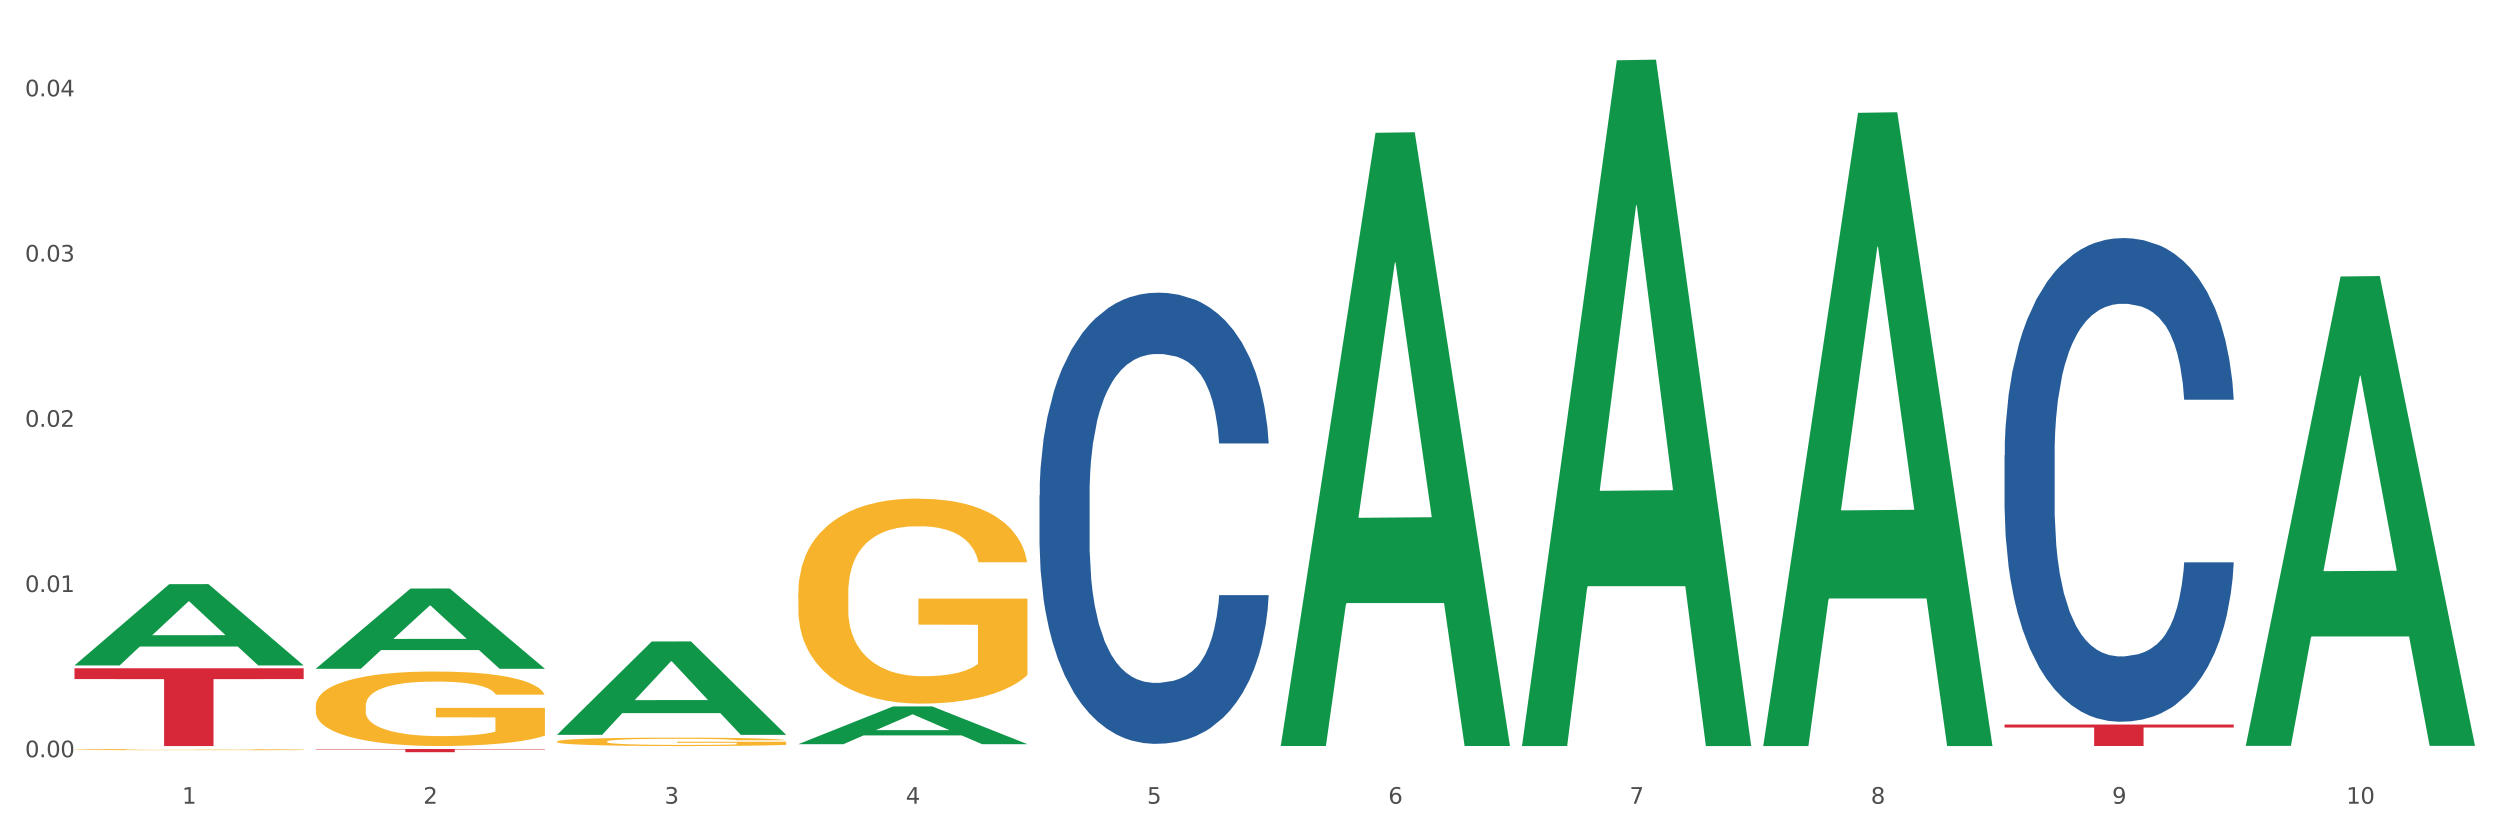 <?xml version="1.0" encoding="utf-8" standalone="no"?>
<!DOCTYPE svg PUBLIC "-//W3C//DTD SVG 1.1//EN"
  "http://www.w3.org/Graphics/SVG/1.1/DTD/svg11.dtd">
<svg xmlns:xlink="http://www.w3.org/1999/xlink" width="1080pt" height="360pt" viewBox="0 0 1080 360" xmlns="http://www.w3.org/2000/svg" version="1.1">
 <rect x="0" y="0" width="1080" height="360" fill="#333333" stroke="none"/>
 <defs>
  <style type="text/css">*{stroke-linejoin: round; stroke-linecap: butt}</style>
 </defs>
 <g id="figure_1">
  <g id="patch_1">
   <path d="M 0 360 
L 1080 360 
L 1080 0 
L 0 0 
z
" style="fill: #ffffff; stroke: #ffffff; stroke-linejoin: miter"/>
  </g>
  <g id="axes_1">
   <g id="matplotlib.axis_1">
    <g id="xtick_1">
     <g id="text_1">
      <!-- 1 -->
      <g style="fill: #4d4d4d" transform="translate(78.627 347.204) scale(0.096 -0.096)">
       <defs>
        <path id="DejaVuSans-31" d="M 794 531 
L 1825 531 
L 1825 4091 
L 703 3866 
L 703 4441 
L 1819 4666 
L 2450 4666 
L 2450 531 
L 3481 531 
L 3481 0 
L 794 0 
L 794 531 
z
" transform="scale(0.016)"/>
       </defs>
       <use xlink:href="#DejaVuSans-31"/>
      </g>
     </g>
    </g>
    <g id="xtick_2">
     <g id="text_2">
      <!-- 2 -->
      <g style="fill: #4d4d4d" transform="translate(182.851 347.204) scale(0.096 -0.096)">
       <defs>
        <path id="DejaVuSans-32" d="M 1228 531 
L 3431 531 
L 3431 0 
L 469 0 
L 469 531 
Q 828 903 1448 1529 
Q 2069 2156 2228 2338 
Q 2531 2678 2651 2914 
Q 2772 3150 2772 3378 
Q 2772 3750 2511 3984 
Q 2250 4219 1831 4219 
Q 1534 4219 1204 4116 
Q 875 4013 500 3803 
L 500 4441 
Q 881 4594 1212 4672 
Q 1544 4750 1819 4750 
Q 2544 4750 2975 4387 
Q 3406 4025 3406 3419 
Q 3406 3131 3298 2873 
Q 3191 2616 2906 2266 
Q 2828 2175 2409 1742 
Q 1991 1309 1228 531 
z
" transform="scale(0.016)"/>
       </defs>
       <use xlink:href="#DejaVuSans-32"/>
      </g>
     </g>
    </g>
    <g id="xtick_3">
     <g id="text_3">
      <!-- 3 -->
      <g style="fill: #4d4d4d" transform="translate(287.074 347.204) scale(0.096 -0.096)">
       <defs>
        <path id="DejaVuSans-33" d="M 2597 2516 
Q 3050 2419 3304 2112 
Q 3559 1806 3559 1356 
Q 3559 666 3084 287 
Q 2609 -91 1734 -91 
Q 1441 -91 1130 -33 
Q 819 25 488 141 
L 488 750 
Q 750 597 1062 519 
Q 1375 441 1716 441 
Q 2309 441 2620 675 
Q 2931 909 2931 1356 
Q 2931 1769 2642 2001 
Q 2353 2234 1838 2234 
L 1294 2234 
L 1294 2753 
L 1863 2753 
Q 2328 2753 2575 2939 
Q 2822 3125 2822 3475 
Q 2822 3834 2567 4026 
Q 2313 4219 1838 4219 
Q 1578 4219 1281 4162 
Q 984 4106 628 3988 
L 628 4550 
Q 988 4650 1302 4700 
Q 1616 4750 1894 4750 
Q 2613 4750 3031 4423 
Q 3450 4097 3450 3541 
Q 3450 3153 3228 2886 
Q 3006 2619 2597 2516 
z
" transform="scale(0.016)"/>
       </defs>
       <use xlink:href="#DejaVuSans-33"/>
      </g>
     </g>
    </g>
    <g id="xtick_4">
     <g id="text_4">
      <!-- 4 -->
      <g style="fill: #4d4d4d" transform="translate(391.298 347.204) scale(0.096 -0.096)">
       <defs>
        <path id="DejaVuSans-34" d="M 2419 4116 
L 825 1625 
L 2419 1625 
L 2419 4116 
z
M 2253 4666 
L 3047 4666 
L 3047 1625 
L 3713 1625 
L 3713 1100 
L 3047 1100 
L 3047 0 
L 2419 0 
L 2419 1100 
L 313 1100 
L 313 1709 
L 2253 4666 
z
" transform="scale(0.016)"/>
       </defs>
       <use xlink:href="#DejaVuSans-34"/>
      </g>
     </g>
    </g>
    <g id="xtick_5">
     <g id="text_5">
      <!-- 5 -->
      <g style="fill: #4d4d4d" transform="translate(495.522 347.204) scale(0.096 -0.096)">
       <defs>
        <path id="DejaVuSans-35" d="M 691 4666 
L 3169 4666 
L 3169 4134 
L 1269 4134 
L 1269 2991 
Q 1406 3038 1543 3061 
Q 1681 3084 1819 3084 
Q 2600 3084 3056 2656 
Q 3513 2228 3513 1497 
Q 3513 744 3044 326 
Q 2575 -91 1722 -91 
Q 1428 -91 1123 -41 
Q 819 9 494 109 
L 494 744 
Q 775 591 1075 516 
Q 1375 441 1709 441 
Q 2250 441 2565 725 
Q 2881 1009 2881 1497 
Q 2881 1984 2565 2268 
Q 2250 2553 1709 2553 
Q 1456 2553 1204 2497 
Q 953 2441 691 2322 
L 691 4666 
z
" transform="scale(0.016)"/>
       </defs>
       <use xlink:href="#DejaVuSans-35"/>
      </g>
     </g>
    </g>
    <g id="xtick_6">
     <g id="text_6">
      <!-- 6 -->
      <g style="fill: #4d4d4d" transform="translate(599.745 347.204) scale(0.096 -0.096)">
       <defs>
        <path id="DejaVuSans-36" d="M 2113 2584 
Q 1688 2584 1439 2293 
Q 1191 2003 1191 1497 
Q 1191 994 1439 701 
Q 1688 409 2113 409 
Q 2538 409 2786 701 
Q 3034 994 3034 1497 
Q 3034 2003 2786 2293 
Q 2538 2584 2113 2584 
z
M 3366 4563 
L 3366 3988 
Q 3128 4100 2886 4159 
Q 2644 4219 2406 4219 
Q 1781 4219 1451 3797 
Q 1122 3375 1075 2522 
Q 1259 2794 1537 2939 
Q 1816 3084 2150 3084 
Q 2853 3084 3261 2657 
Q 3669 2231 3669 1497 
Q 3669 778 3244 343 
Q 2819 -91 2113 -91 
Q 1303 -91 875 529 
Q 447 1150 447 2328 
Q 447 3434 972 4092 
Q 1497 4750 2381 4750 
Q 2619 4750 2861 4703 
Q 3103 4656 3366 4563 
z
" transform="scale(0.016)"/>
       </defs>
       <use xlink:href="#DejaVuSans-36"/>
      </g>
     </g>
    </g>
    <g id="xtick_7">
     <g id="text_7">
      <!-- 7 -->
      <g style="fill: #4d4d4d" transform="translate(703.969 347.204) scale(0.096 -0.096)">
       <defs>
        <path id="DejaVuSans-37" d="M 525 4666 
L 3525 4666 
L 3525 4397 
L 1831 0 
L 1172 0 
L 2766 4134 
L 525 4134 
L 525 4666 
z
" transform="scale(0.016)"/>
       </defs>
       <use xlink:href="#DejaVuSans-37"/>
      </g>
     </g>
    </g>
    <g id="xtick_8">
     <g id="text_8">
      <!-- 8 -->
      <g style="fill: #4d4d4d" transform="translate(808.193 347.204) scale(0.096 -0.096)">
       <defs>
        <path id="DejaVuSans-38" d="M 2034 2216 
Q 1584 2216 1326 1975 
Q 1069 1734 1069 1313 
Q 1069 891 1326 650 
Q 1584 409 2034 409 
Q 2484 409 2743 651 
Q 3003 894 3003 1313 
Q 3003 1734 2745 1975 
Q 2488 2216 2034 2216 
z
M 1403 2484 
Q 997 2584 770 2862 
Q 544 3141 544 3541 
Q 544 4100 942 4425 
Q 1341 4750 2034 4750 
Q 2731 4750 3128 4425 
Q 3525 4100 3525 3541 
Q 3525 3141 3298 2862 
Q 3072 2584 2669 2484 
Q 3125 2378 3379 2068 
Q 3634 1759 3634 1313 
Q 3634 634 3220 271 
Q 2806 -91 2034 -91 
Q 1263 -91 848 271 
Q 434 634 434 1313 
Q 434 1759 690 2068 
Q 947 2378 1403 2484 
z
M 1172 3481 
Q 1172 3119 1398 2916 
Q 1625 2713 2034 2713 
Q 2441 2713 2670 2916 
Q 2900 3119 2900 3481 
Q 2900 3844 2670 4047 
Q 2441 4250 2034 4250 
Q 1625 4250 1398 4047 
Q 1172 3844 1172 3481 
z
" transform="scale(0.016)"/>
       </defs>
       <use xlink:href="#DejaVuSans-38"/>
      </g>
     </g>
    </g>
    <g id="xtick_9">
     <g id="text_9">
      <!-- 9 -->
      <g style="fill: #4d4d4d" transform="translate(912.416 347.204) scale(0.096 -0.096)">
       <defs>
        <path id="DejaVuSans-39" d="M 703 97 
L 703 672 
Q 941 559 1184 500 
Q 1428 441 1663 441 
Q 2288 441 2617 861 
Q 2947 1281 2994 2138 
Q 2813 1869 2534 1725 
Q 2256 1581 1919 1581 
Q 1219 1581 811 2004 
Q 403 2428 403 3163 
Q 403 3881 828 4315 
Q 1253 4750 1959 4750 
Q 2769 4750 3195 4129 
Q 3622 3509 3622 2328 
Q 3622 1225 3098 567 
Q 2575 -91 1691 -91 
Q 1453 -91 1209 -44 
Q 966 3 703 97 
z
M 1959 2075 
Q 2384 2075 2632 2365 
Q 2881 2656 2881 3163 
Q 2881 3666 2632 3958 
Q 2384 4250 1959 4250 
Q 1534 4250 1286 3958 
Q 1038 3666 1038 3163 
Q 1038 2656 1286 2365 
Q 1534 2075 1959 2075 
z
" transform="scale(0.016)"/>
       </defs>
       <use xlink:href="#DejaVuSans-39"/>
      </g>
     </g>
    </g>
    <g id="xtick_10">
     <g id="text_10">
      <!-- 10 -->
      <g style="fill: #4d4d4d" transform="translate(1013.586 347.204) scale(0.096 -0.096)">
       <defs>
        <path id="DejaVuSans-30" d="M 2034 4250 
Q 1547 4250 1301 3770 
Q 1056 3291 1056 2328 
Q 1056 1369 1301 889 
Q 1547 409 2034 409 
Q 2525 409 2770 889 
Q 3016 1369 3016 2328 
Q 3016 3291 2770 3770 
Q 2525 4250 2034 4250 
z
M 2034 4750 
Q 2819 4750 3233 4129 
Q 3647 3509 3647 2328 
Q 3647 1150 3233 529 
Q 2819 -91 2034 -91 
Q 1250 -91 836 529 
Q 422 1150 422 2328 
Q 422 3509 836 4129 
Q 1250 4750 2034 4750 
z
" transform="scale(0.016)"/>
       </defs>
       <use xlink:href="#DejaVuSans-31"/>
       <use xlink:href="#DejaVuSans-30" transform="translate(63.623 0)"/>
      </g>
     </g>
    </g>
    <g id="xtick_11"/>
    <g id="xtick_12"/>
    <g id="xtick_13"/>
    <g id="xtick_14"/>
    <g id="xtick_15"/>
    <g id="xtick_16"/>
    <g id="xtick_17"/>
    <g id="xtick_18"/>
    <g id="xtick_19"/>
   </g>
   <g id="matplotlib.axis_2">
    <g id="ytick_1">
     <g id="text_11">
      <!-- 0.00 -->
      <g style="fill: #4d4d4d" transform="translate(10.8 327.128) scale(0.096 -0.096)">
       <defs>
        <path id="DejaVuSans-2e" d="M 684 794 
L 1344 794 
L 1344 0 
L 684 0 
L 684 794 
z
" transform="scale(0.016)"/>
       </defs>
       <use xlink:href="#DejaVuSans-30"/>
       <use xlink:href="#DejaVuSans-2e" transform="translate(63.623 0)"/>
       <use xlink:href="#DejaVuSans-30" transform="translate(95.41 0)"/>
       <use xlink:href="#DejaVuSans-30" transform="translate(159.033 0)"/>
      </g>
     </g>
    </g>
    <g id="ytick_2">
     <g id="text_12">
      <!-- 0.01 -->
      <g style="fill: #4d4d4d" transform="translate(10.8 255.751) scale(0.096 -0.096)">
       <use xlink:href="#DejaVuSans-30"/>
       <use xlink:href="#DejaVuSans-2e" transform="translate(63.623 0)"/>
       <use xlink:href="#DejaVuSans-30" transform="translate(95.41 0)"/>
       <use xlink:href="#DejaVuSans-31" transform="translate(159.033 0)"/>
      </g>
     </g>
    </g>
    <g id="ytick_3">
     <g id="text_13">
      <!-- 0.02 -->
      <g style="fill: #4d4d4d" transform="translate(10.8 184.374) scale(0.096 -0.096)">
       <use xlink:href="#DejaVuSans-30"/>
       <use xlink:href="#DejaVuSans-2e" transform="translate(63.623 0)"/>
       <use xlink:href="#DejaVuSans-30" transform="translate(95.41 0)"/>
       <use xlink:href="#DejaVuSans-32" transform="translate(159.033 0)"/>
      </g>
     </g>
    </g>
    <g id="ytick_4">
     <g id="text_14">
      <!-- 0.03 -->
      <g style="fill: #4d4d4d" transform="translate(10.8 112.996) scale(0.096 -0.096)">
       <use xlink:href="#DejaVuSans-30"/>
       <use xlink:href="#DejaVuSans-2e" transform="translate(63.623 0)"/>
       <use xlink:href="#DejaVuSans-30" transform="translate(95.41 0)"/>
       <use xlink:href="#DejaVuSans-33" transform="translate(159.033 0)"/>
      </g>
     </g>
    </g>
    <g id="ytick_5">
     <g id="text_15">
      <!-- 0.04 -->
      <g style="fill: #4d4d4d" transform="translate(10.8 41.619) scale(0.096 -0.096)">
       <use xlink:href="#DejaVuSans-30"/>
       <use xlink:href="#DejaVuSans-2e" transform="translate(63.623 0)"/>
       <use xlink:href="#DejaVuSans-30" transform="translate(95.41 0)"/>
       <use xlink:href="#DejaVuSans-34" transform="translate(159.033 0)"/>
      </g>
     </g>
    </g>
    <g id="ytick_6"/>
    <g id="ytick_7"/>
    <g id="ytick_8"/>
    <g id="ytick_9"/>
   </g>
   <g id="PolyCollection_1">
    <path d="M 32.175 287.429 
L 32.277 287.396 
L 73.107 252.361 
L 90.051 252.328 
L 131.187 287.495 
L 111.589 287.495 
L 102.709 279.306 
L 60.552 279.306 
L 60.246 279.438 
L 51.671 287.495 
L 32.175 287.495 
L 32.175 287.429 
L 65.86 274.419 
L 97.401 274.386 
L 81.783 259.824 
L 81.579 259.758 
L 81.375 259.857 
L 65.758 274.386 
L 65.86 274.419 
L 32.175 287.429 
z
" clip-path="url(#pce61fd0316)" style="fill: #109648"/>
    <path d="M 32.175 323.833 
L 32.292 323.833 
L 32.292 323.817 
L 32.526 323.803 
L 33.695 323.769 
L 35.448 323.741 
L 36.734 323.726 
L 38.02 323.713 
L 39.54 323.701 
L 41.41 323.689 
L 44.8 323.67 
L 46.904 323.661 
L 49.476 323.651 
L 54.152 323.636 
L 57.542 323.628 
L 61.049 323.621 
L 66.777 323.613 
L 70.517 323.609 
L 74.492 323.607 
L 79.285 323.605 
L 82.909 323.604 
L 90.858 323.606 
L 97.638 323.61 
L 100.911 323.613 
L 105.119 323.618 
L 107.34 323.622 
L 110.964 323.629 
L 114.705 323.639 
L 117.277 323.647 
L 121.134 323.662 
L 124.057 323.678 
L 126.745 323.697 
L 128.148 323.71 
L 129.2 323.722 
L 130.135 323.736 
L 131.071 323.758 
L 110.029 323.758 
L 109.211 323.742 
L 107.925 323.727 
L 106.054 323.713 
L 104.418 323.704 
L 101.612 323.693 
L 99.041 323.685 
L 96.352 323.68 
L 93.079 323.675 
L 90.507 323.673 
L 86.883 323.671 
L 79.752 323.672 
L 74.96 323.675 
L 71.686 323.68 
L 69.582 323.684 
L 67.712 323.689 
L 65.608 323.695 
L 63.153 323.704 
L 61.399 323.713 
L 59.646 323.724 
L 58.243 323.735 
L 56.957 323.747 
L 55.905 323.761 
L 55.087 323.775 
L 54.386 323.792 
L 53.801 323.821 
L 53.801 323.883 
L 54.035 323.897 
L 54.619 323.915 
L 55.321 323.929 
L 56.49 323.946 
L 57.542 323.957 
L 59.529 323.973 
L 61.75 323.987 
L 63.504 323.996 
L 65.257 324.003 
L 68.296 324.013 
L 71.686 324.021 
L 74.609 324.026 
L 78.583 324.03 
L 81.272 324.032 
L 83.61 324.033 
L 89.338 324.033 
L 93.429 324.032 
L 97.988 324.029 
L 101.495 324.025 
L 104.418 324.02 
L 107.691 324.011 
L 109.795 324.004 
L 109.795 323.909 
L 84.078 323.909 
L 84.078 323.846 
L 131.187 323.846 
L 131.187 324.03 
L 129.2 324.04 
L 126.979 324.048 
L 124.641 324.056 
L 121.134 324.066 
L 116.926 324.075 
L 113.185 324.081 
L 109.211 324.086 
L 104.535 324.091 
L 98.456 324.096 
L 94.715 324.098 
L 90.039 324.099 
L 84.545 324.1 
L 79.752 324.099 
L 75.076 324.096 
L 70.167 324.092 
L 65.374 324.086 
L 61.75 324.081 
L 58.126 324.073 
L 54.269 324.064 
L 51.229 324.055 
L 48.891 324.047 
L 46.32 324.036 
L 43.514 324.023 
L 41.41 324.011 
L 39.54 323.998 
L 37.552 323.982 
L 36.15 323.968 
L 34.747 323.95 
L 33.928 323.937 
L 32.993 323.916 
L 32.292 323.888 
L 32.175 323.833 
z
" clip-path="url(#pce61fd0316)" style="fill: #f7b32b"/>
    <path d="M 136.399 304.976 
L 136.516 304.947 
L 136.516 303.888 
L 136.749 302.977 
L 137.918 300.772 
L 139.672 298.95 
L 140.958 297.98 
L 142.244 297.186 
L 143.763 296.392 
L 145.634 295.569 
L 149.024 294.364 
L 151.128 293.747 
L 153.699 293.1 
L 158.375 292.159 
L 161.765 291.63 
L 165.272 291.189 
L 171 290.66 
L 174.741 290.425 
L 178.716 290.249 
L 183.508 290.131 
L 187.132 290.102 
L 195.081 290.19 
L 201.861 290.454 
L 205.135 290.66 
L 209.343 291.013 
L 211.564 291.248 
L 215.188 291.718 
L 218.928 292.336 
L 221.5 292.865 
L 225.358 293.864 
L 228.28 294.864 
L 230.969 296.098 
L 232.372 296.951 
L 233.424 297.745 
L 234.359 298.656 
L 235.294 300.096 
L 214.253 300.096 
L 213.434 299.067 
L 212.148 298.097 
L 210.278 297.157 
L 208.641 296.569 
L 205.836 295.834 
L 203.264 295.363 
L 200.576 295.011 
L 197.302 294.717 
L 194.731 294.57 
L 191.107 294.452 
L 183.976 294.482 
L 179.183 294.717 
L 175.91 295.011 
L 173.806 295.275 
L 171.936 295.569 
L 169.831 295.981 
L 167.377 296.598 
L 165.623 297.157 
L 163.87 297.862 
L 162.467 298.568 
L 161.181 299.391 
L 160.129 300.273 
L 159.311 301.184 
L 158.609 302.301 
L 158.025 304.153 
L 158.025 308.18 
L 158.259 309.091 
L 158.843 310.297 
L 159.544 311.208 
L 160.713 312.296 
L 161.765 313.03 
L 163.753 314.089 
L 165.974 314.971 
L 167.727 315.529 
L 169.481 315.999 
L 172.52 316.646 
L 175.91 317.175 
L 178.833 317.499 
L 182.807 317.793 
L 185.496 317.91 
L 187.834 317.969 
L 193.562 317.969 
L 197.653 317.881 
L 202.212 317.675 
L 205.719 317.41 
L 208.641 317.087 
L 211.915 316.558 
L 214.019 316.058 
L 214.019 309.914 
L 188.301 309.885 
L 188.301 305.799 
L 235.411 305.799 
L 235.411 317.793 
L 233.424 318.41 
L 231.203 318.968 
L 228.865 319.468 
L 225.358 320.085 
L 221.15 320.673 
L 217.409 321.085 
L 213.434 321.438 
L 208.758 321.761 
L 202.68 322.055 
L 198.939 322.173 
L 194.263 322.261 
L 188.769 322.29 
L 183.976 322.231 
L 179.3 322.084 
L 174.39 321.82 
L 169.598 321.438 
L 165.974 321.056 
L 162.35 320.585 
L 158.492 319.968 
L 155.453 319.38 
L 153.115 318.851 
L 150.543 318.175 
L 147.738 317.293 
L 145.634 316.499 
L 143.763 315.676 
L 141.776 314.618 
L 140.373 313.707 
L 138.97 312.56 
L 138.152 311.708 
L 137.217 310.385 
L 136.516 308.533 
L 136.399 304.976 
z
" clip-path="url(#pce61fd0316)" style="fill: #f7b32b"/>
    <path d="M 240.622 320.338 
L 240.739 320.334 
L 240.739 320.215 
L 240.973 320.112 
L 242.142 319.864 
L 243.895 319.658 
L 245.181 319.549 
L 246.467 319.459 
L 247.987 319.37 
L 249.857 319.277 
L 253.247 319.141 
L 255.351 319.072 
L 257.923 318.999 
L 262.599 318.893 
L 265.989 318.833 
L 269.496 318.783 
L 275.224 318.723 
L 278.965 318.697 
L 282.939 318.677 
L 287.732 318.664 
L 291.356 318.66 
L 299.305 318.67 
L 306.085 318.7 
L 309.358 318.723 
L 313.566 318.763 
L 315.788 318.79 
L 319.411 318.843 
L 323.152 318.912 
L 325.724 318.972 
L 329.581 319.085 
L 332.504 319.197 
L 335.193 319.337 
L 336.595 319.433 
L 337.647 319.522 
L 338.583 319.625 
L 339.518 319.788 
L 318.476 319.788 
L 317.658 319.671 
L 316.372 319.562 
L 314.502 319.456 
L 312.865 319.39 
L 310.06 319.307 
L 307.488 319.254 
L 304.799 319.214 
L 301.526 319.181 
L 298.954 319.164 
L 295.33 319.151 
L 288.2 319.154 
L 283.407 319.181 
L 280.134 319.214 
L 278.03 319.244 
L 276.159 319.277 
L 274.055 319.323 
L 271.6 319.393 
L 269.847 319.456 
L 268.093 319.536 
L 266.69 319.615 
L 265.405 319.708 
L 264.352 319.807 
L 263.534 319.91 
L 262.833 320.036 
L 262.248 320.245 
L 262.248 320.699 
L 262.482 320.802 
L 263.067 320.938 
L 263.768 321.04 
L 264.937 321.163 
L 265.989 321.246 
L 267.976 321.365 
L 270.197 321.465 
L 271.951 321.528 
L 273.704 321.581 
L 276.744 321.654 
L 280.134 321.713 
L 283.056 321.75 
L 287.031 321.783 
L 289.719 321.796 
L 292.057 321.803 
L 297.785 321.803 
L 301.877 321.793 
L 306.436 321.77 
L 309.943 321.74 
L 312.865 321.703 
L 316.138 321.644 
L 318.242 321.587 
L 318.242 320.895 
L 292.525 320.891 
L 292.525 320.431 
L 339.635 320.431 
L 339.635 321.783 
L 337.647 321.853 
L 335.426 321.916 
L 333.088 321.972 
L 329.581 322.042 
L 325.373 322.108 
L 321.632 322.154 
L 317.658 322.194 
L 312.982 322.231 
L 306.903 322.264 
L 303.163 322.277 
L 298.487 322.287 
L 292.992 322.29 
L 288.2 322.284 
L 283.524 322.267 
L 278.614 322.237 
L 273.821 322.194 
L 270.197 322.151 
L 266.574 322.098 
L 262.716 322.028 
L 259.677 321.962 
L 257.339 321.902 
L 254.767 321.826 
L 251.961 321.727 
L 249.857 321.637 
L 247.987 321.544 
L 246 321.425 
L 244.597 321.322 
L 243.194 321.193 
L 242.376 321.097 
L 241.441 320.948 
L 240.739 320.739 
L 240.622 320.338 
z
" clip-path="url(#pce61fd0316)" style="fill: #f7b32b"/>
    <path d="M 344.846 256.325 
L 344.963 256.245 
L 344.963 253.332 
L 345.197 250.824 
L 346.366 244.757 
L 348.119 239.741 
L 349.405 237.072 
L 350.691 234.887 
L 352.21 232.703 
L 354.081 230.438 
L 357.471 227.121 
L 359.575 225.422 
L 362.147 223.642 
L 366.823 221.054 
L 370.213 219.597 
L 373.72 218.384 
L 379.448 216.928 
L 383.188 216.281 
L 387.163 215.795 
L 391.956 215.472 
L 395.579 215.391 
L 403.529 215.633 
L 410.309 216.361 
L 413.582 216.928 
L 417.79 217.898 
L 420.011 218.546 
L 423.635 219.84 
L 427.376 221.539 
L 429.947 222.995 
L 433.805 225.746 
L 436.728 228.496 
L 439.416 231.894 
L 440.819 234.24 
L 441.871 236.424 
L 442.806 238.932 
L 443.741 242.896 
L 422.7 242.896 
L 421.882 240.065 
L 420.596 237.395 
L 418.725 234.806 
L 417.089 233.188 
L 414.283 231.166 
L 411.711 229.872 
L 409.023 228.901 
L 405.75 228.092 
L 403.178 227.687 
L 399.554 227.364 
L 392.423 227.445 
L 387.63 228.092 
L 384.357 228.901 
L 382.253 229.629 
L 380.383 230.438 
L 378.279 231.57 
L 375.824 233.269 
L 374.07 234.806 
L 372.317 236.748 
L 370.914 238.689 
L 369.628 240.955 
L 368.576 243.382 
L 367.758 245.889 
L 367.056 248.964 
L 366.472 254.06 
L 366.472 265.143 
L 366.706 267.651 
L 367.29 270.968 
L 367.992 273.476 
L 369.161 276.469 
L 370.213 278.492 
L 372.2 281.404 
L 374.421 283.831 
L 376.174 285.368 
L 377.928 286.662 
L 380.967 288.442 
L 384.357 289.898 
L 387.28 290.788 
L 391.254 291.597 
L 393.943 291.921 
L 396.281 292.083 
L 402.009 292.083 
L 406.1 291.84 
L 410.659 291.274 
L 414.166 290.546 
L 417.089 289.656 
L 420.362 288.2 
L 422.466 286.824 
L 422.466 269.916 
L 396.748 269.836 
L 396.748 258.591 
L 443.858 258.591 
L 443.858 291.597 
L 441.871 293.296 
L 439.65 294.833 
L 437.312 296.209 
L 433.805 297.907 
L 429.597 299.525 
L 425.856 300.658 
L 421.882 301.629 
L 417.206 302.519 
L 411.127 303.328 
L 407.386 303.651 
L 402.71 303.894 
L 397.216 303.975 
L 392.423 303.813 
L 387.747 303.409 
L 382.838 302.68 
L 378.045 301.629 
L 374.421 300.577 
L 370.797 299.283 
L 366.94 297.584 
L 363.9 295.966 
L 361.562 294.51 
L 358.99 292.649 
L 356.185 290.222 
L 354.081 288.038 
L 352.21 285.773 
L 350.223 282.86 
L 348.82 280.352 
L 347.418 277.197 
L 346.599 274.851 
L 345.664 271.211 
L 344.963 266.114 
L 344.846 256.325 
z
" clip-path="url(#pce61fd0316)" style="fill: #f7b32b"/>
    <path d="M 32.175 288.686 
L 131.187 288.686 
L 131.187 293.356 
L 92.239 293.388 
L 92.239 322.29 
L 70.888 322.29 
L 70.888 293.388 
L 32.175 293.356 
L 32.175 288.718 
L 32.175 288.686 
z
" clip-path="url(#pce61fd0316)" style="fill: #d62839"/>
    <path d="M 136.399 323.569 
L 235.411 323.569 
L 235.411 323.761 
L 196.463 323.762 
L 196.463 324.95 
L 175.112 324.95 
L 175.112 323.762 
L 136.399 323.761 
L 136.399 323.571 
L 136.399 323.569 
z
" clip-path="url(#pce61fd0316)" style="fill: #d62839"/>
    <path d="M 865.964 312.997 
L 964.976 312.997 
L 964.976 314.285 
L 926.028 314.294 
L 926.028 322.265 
L 904.677 322.265 
L 904.677 314.294 
L 865.964 314.285 
L 865.964 313.006 
L 865.964 312.997 
z
" clip-path="url(#pce61fd0316)" style="fill: #d62839"/>
    <path d="M 865.964 196.733 
L 866.081 196.543 
L 866.081 191.199 
L 866.432 183.948 
L 867.719 170.589 
L 869.358 160.475 
L 872.167 148.643 
L 873.688 143.681 
L 875.678 138.147 
L 879.774 129.178 
L 884.456 121.545 
L 887.733 117.346 
L 890.19 114.675 
L 895.691 109.904 
L 898.851 107.805 
L 902.128 106.087 
L 904.937 104.942 
L 909.618 103.606 
L 913.364 103.034 
L 917.694 102.843 
L 921.322 103.034 
L 926.12 103.797 
L 933.143 106.087 
L 935.834 107.423 
L 939.463 109.713 
L 943.208 112.766 
L 946.251 115.82 
L 949.762 120.209 
L 953.39 125.934 
L 956.901 133.186 
L 959.359 139.865 
L 961.348 146.926 
L 963.104 155.513 
L 964.391 164.864 
L 964.976 172.688 
L 943.559 172.688 
L 942.974 165.627 
L 941.803 157.994 
L 940.633 152.842 
L 939.346 148.643 
L 937.356 143.872 
L 935.6 140.819 
L 932.674 137.193 
L 929.983 134.903 
L 927.759 133.567 
L 925.067 132.422 
L 919.332 131.277 
L 915.236 131.277 
L 912.661 131.659 
L 909.501 132.613 
L 906.81 133.949 
L 903.65 136.239 
L 901.192 138.72 
L 898.734 141.964 
L 897.33 144.254 
L 895.223 148.452 
L 893.819 151.887 
L 891.946 157.803 
L 890.893 162.002 
L 889.02 172.879 
L 888.201 180.894 
L 887.85 186.428 
L 887.616 192.535 
L 887.616 222.305 
L 888.318 235.664 
L 888.903 241.389 
L 889.839 247.877 
L 891.595 256.274 
L 894.17 264.48 
L 896.861 270.395 
L 899.085 274.021 
L 901.192 276.693 
L 903.298 278.792 
L 905.873 280.7 
L 907.98 281.845 
L 911.14 282.99 
L 914.885 283.563 
L 917.811 283.563 
L 923.78 282.609 
L 926.472 281.655 
L 929.046 280.319 
L 931.855 278.22 
L 934.079 275.93 
L 935.366 274.212 
L 937.473 270.586 
L 939.111 266.77 
L 940.516 262.38 
L 941.452 258.564 
L 942.505 252.839 
L 943.325 246.35 
L 943.559 242.915 
L 964.976 242.915 
L 964.508 249.785 
L 963.689 256.465 
L 962.05 265.434 
L 960.763 270.586 
L 958.773 276.884 
L 956.667 282.227 
L 953.741 288.143 
L 951.049 292.532 
L 948.24 296.349 
L 945.197 299.784 
L 939.697 304.555 
L 937.707 305.891 
L 933.494 308.181 
L 930.217 309.516 
L 925.418 310.852 
L 920.503 311.616 
L 915.353 311.806 
L 910.789 311.425 
L 905.756 310.28 
L 902.596 309.135 
L 899.085 307.417 
L 894.989 304.746 
L 891.127 301.501 
L 887.499 297.685 
L 884.105 293.296 
L 880.945 288.334 
L 876.848 280.128 
L 873.805 272.113 
L 871.582 264.67 
L 870.06 258.373 
L 868.539 250.358 
L 867.719 244.824 
L 866.432 231.465 
L 865.964 219.061 
L 865.964 196.733 
z
" clip-path="url(#pce61fd0316)" style="fill: #255c99"/>
    <path d="M 449.069 214.012 
L 449.187 213.834 
L 449.187 208.85 
L 449.538 202.085 
L 450.825 189.625 
L 452.464 180.191 
L 455.272 169.154 
L 456.794 164.526 
L 458.783 159.364 
L 462.88 150.997 
L 467.561 143.877 
L 470.838 139.961 
L 473.296 137.469 
L 478.797 133.019 
L 481.957 131.061 
L 485.234 129.458 
L 488.042 128.39 
L 492.724 127.144 
L 496.469 126.61 
L 500.799 126.432 
L 504.427 126.61 
L 509.226 127.322 
L 516.248 129.458 
L 518.94 130.704 
L 522.568 132.841 
L 526.313 135.689 
L 529.356 138.537 
L 532.867 142.631 
L 536.495 147.971 
L 540.006 154.735 
L 542.464 160.966 
L 544.454 167.552 
L 546.209 175.562 
L 547.497 184.285 
L 548.082 191.583 
L 526.664 191.583 
L 526.079 184.997 
L 524.909 177.876 
L 523.738 173.07 
L 522.451 169.154 
L 520.461 164.704 
L 518.706 161.856 
L 515.78 158.474 
L 513.088 156.338 
L 510.864 155.092 
L 508.173 154.023 
L 502.438 152.955 
L 498.342 152.955 
L 495.767 153.311 
L 492.607 154.201 
L 489.915 155.448 
L 486.755 157.584 
L 484.297 159.898 
L 481.84 162.924 
L 480.435 165.06 
L 478.328 168.976 
L 476.924 172.18 
L 475.051 177.698 
L 473.998 181.615 
L 472.126 191.761 
L 471.306 199.237 
L 470.955 204.4 
L 470.721 210.096 
L 470.721 237.865 
L 471.423 250.325 
L 472.009 255.666 
L 472.945 261.718 
L 474.7 269.55 
L 477.275 277.205 
L 479.967 282.723 
L 482.191 286.105 
L 484.297 288.597 
L 486.404 290.555 
L 488.979 292.335 
L 491.085 293.403 
L 494.245 294.471 
L 497.991 295.005 
L 500.916 295.005 
L 506.885 294.115 
L 509.577 293.225 
L 512.152 291.979 
L 514.961 290.021 
L 517.184 287.885 
L 518.472 286.283 
L 520.578 282.901 
L 522.217 279.341 
L 523.621 275.246 
L 524.558 271.686 
L 525.611 266.346 
L 526.43 260.294 
L 526.664 257.09 
L 548.082 257.09 
L 547.614 263.498 
L 546.795 269.728 
L 545.156 278.095 
L 543.869 282.901 
L 541.879 288.775 
L 539.772 293.759 
L 536.846 299.277 
L 534.155 303.372 
L 531.346 306.932 
L 528.303 310.136 
L 522.802 314.586 
L 520.813 315.832 
L 516.599 317.968 
L 513.322 319.214 
L 508.524 320.46 
L 503.608 321.172 
L 498.459 321.35 
L 493.894 320.994 
L 488.862 319.926 
L 485.702 318.858 
L 482.191 317.256 
L 478.094 314.764 
L 474.232 311.738 
L 470.604 308.178 
L 467.21 304.084 
L 464.05 299.455 
L 459.954 291.801 
L 456.911 284.325 
L 454.687 277.383 
L 453.166 271.508 
L 451.644 264.032 
L 450.825 258.87 
L 449.538 246.409 
L 449.069 234.839 
L 449.069 214.012 
z
" clip-path="url(#pce61fd0316)" style="fill: #255c99"/>
    <path d="M 344.846 321.459 
L 344.948 321.443 
L 385.778 305.181 
L 402.722 305.166 
L 443.858 321.489 
L 424.26 321.489 
L 415.379 317.688 
L 373.223 317.688 
L 372.916 317.749 
L 364.342 321.489 
L 344.846 321.489 
L 344.846 321.459 
L 378.53 315.42 
L 410.072 315.404 
L 394.454 308.645 
L 394.25 308.614 
L 394.046 308.66 
L 378.428 315.404 
L 378.53 315.42 
L 344.846 321.459 
z
" clip-path="url(#pce61fd0316)" style="fill: #109648"/>
    <path d="M 136.399 288.846 
L 136.501 288.813 
L 177.331 254.25 
L 194.275 254.217 
L 235.411 288.911 
L 215.813 288.911 
L 206.932 280.832 
L 164.775 280.832 
L 164.469 280.962 
L 155.895 288.911 
L 136.399 288.911 
L 136.399 288.846 
L 170.083 276.011 
L 201.624 275.978 
L 186.007 261.612 
L 185.803 261.547 
L 185.599 261.645 
L 169.981 275.978 
L 170.083 276.011 
L 136.399 288.846 
z
" clip-path="url(#pce61fd0316)" style="fill: #109648"/>
    <path d="M 240.622 317.394 
L 240.724 317.356 
L 281.554 277.124 
L 298.499 277.086 
L 339.635 317.47 
L 320.036 317.47 
L 311.156 308.066 
L 268.999 308.066 
L 268.693 308.217 
L 260.118 317.47 
L 240.622 317.47 
L 240.622 317.394 
L 274.307 302.454 
L 305.848 302.416 
L 290.231 285.693 
L 290.026 285.617 
L 289.822 285.731 
L 274.205 302.416 
L 274.307 302.454 
L 240.622 317.394 
z
" clip-path="url(#pce61fd0316)" style="fill: #109648"/>
    <path d="M 970.188 321.824 
L 970.29 321.633 
L 1011.12 119.442 
L 1028.064 119.252 
L 1069.2 322.205 
L 1049.602 322.205 
L 1040.721 274.944 
L 998.564 274.944 
L 998.258 275.707 
L 989.684 322.205 
L 970.188 322.205 
L 970.188 321.824 
L 1003.872 246.74 
L 1035.413 246.55 
L 1019.796 162.51 
L 1019.592 162.129 
L 1019.388 162.701 
L 1003.77 246.55 
L 1003.872 246.74 
L 970.188 321.824 
z
" clip-path="url(#pce61fd0316)" style="fill: #109648"/>
    <path d="M 761.74 321.776 
L 761.842 321.519 
L 802.672 48.741 
L 819.617 48.484 
L 860.753 322.29 
L 841.154 322.29 
L 832.274 258.531 
L 790.117 258.531 
L 789.811 259.559 
L 781.237 322.29 
L 761.74 322.29 
L 761.74 321.776 
L 795.425 220.481 
L 826.966 220.223 
L 811.349 106.845 
L 811.144 106.33 
L 810.94 107.102 
L 795.323 220.223 
L 795.425 220.481 
L 761.74 321.776 
z
" clip-path="url(#pce61fd0316)" style="fill: #109648"/>
    <path d="M 657.517 321.733 
L 657.619 321.455 
L 698.449 26.038 
L 715.393 25.759 
L 756.529 322.29 
L 736.931 322.29 
L 728.05 253.239 
L 685.893 253.239 
L 685.587 254.353 
L 677.013 322.29 
L 657.517 322.29 
L 657.517 321.733 
L 691.201 212.031 
L 722.742 211.752 
L 707.125 88.964 
L 706.921 88.407 
L 706.717 89.242 
L 691.099 211.752 
L 691.201 212.031 
L 657.517 321.733 
z
" clip-path="url(#pce61fd0316)" style="fill: #109648"/>
    <path d="M 553.293 321.785 
L 553.395 321.536 
L 594.225 57.371 
L 611.169 57.122 
L 652.306 322.283 
L 632.707 322.283 
L 623.827 260.537 
L 581.67 260.537 
L 581.364 261.532 
L 572.789 322.283 
L 553.293 322.283 
L 553.293 321.785 
L 586.978 223.688 
L 618.519 223.439 
L 602.901 113.64 
L 602.697 113.142 
L 602.493 113.889 
L 586.876 223.439 
L 586.978 223.688 
L 553.293 321.785 
z
" clip-path="url(#pce61fd0316)" style="fill: #109648"/>
   </g>
  </g>
 </g>
 <defs>
  <clipPath id="pce61fd0316">
   <rect x="32.175" y="10.8" width="1037.025" height="329.109"/>
  </clipPath>
 </defs>
</svg>
